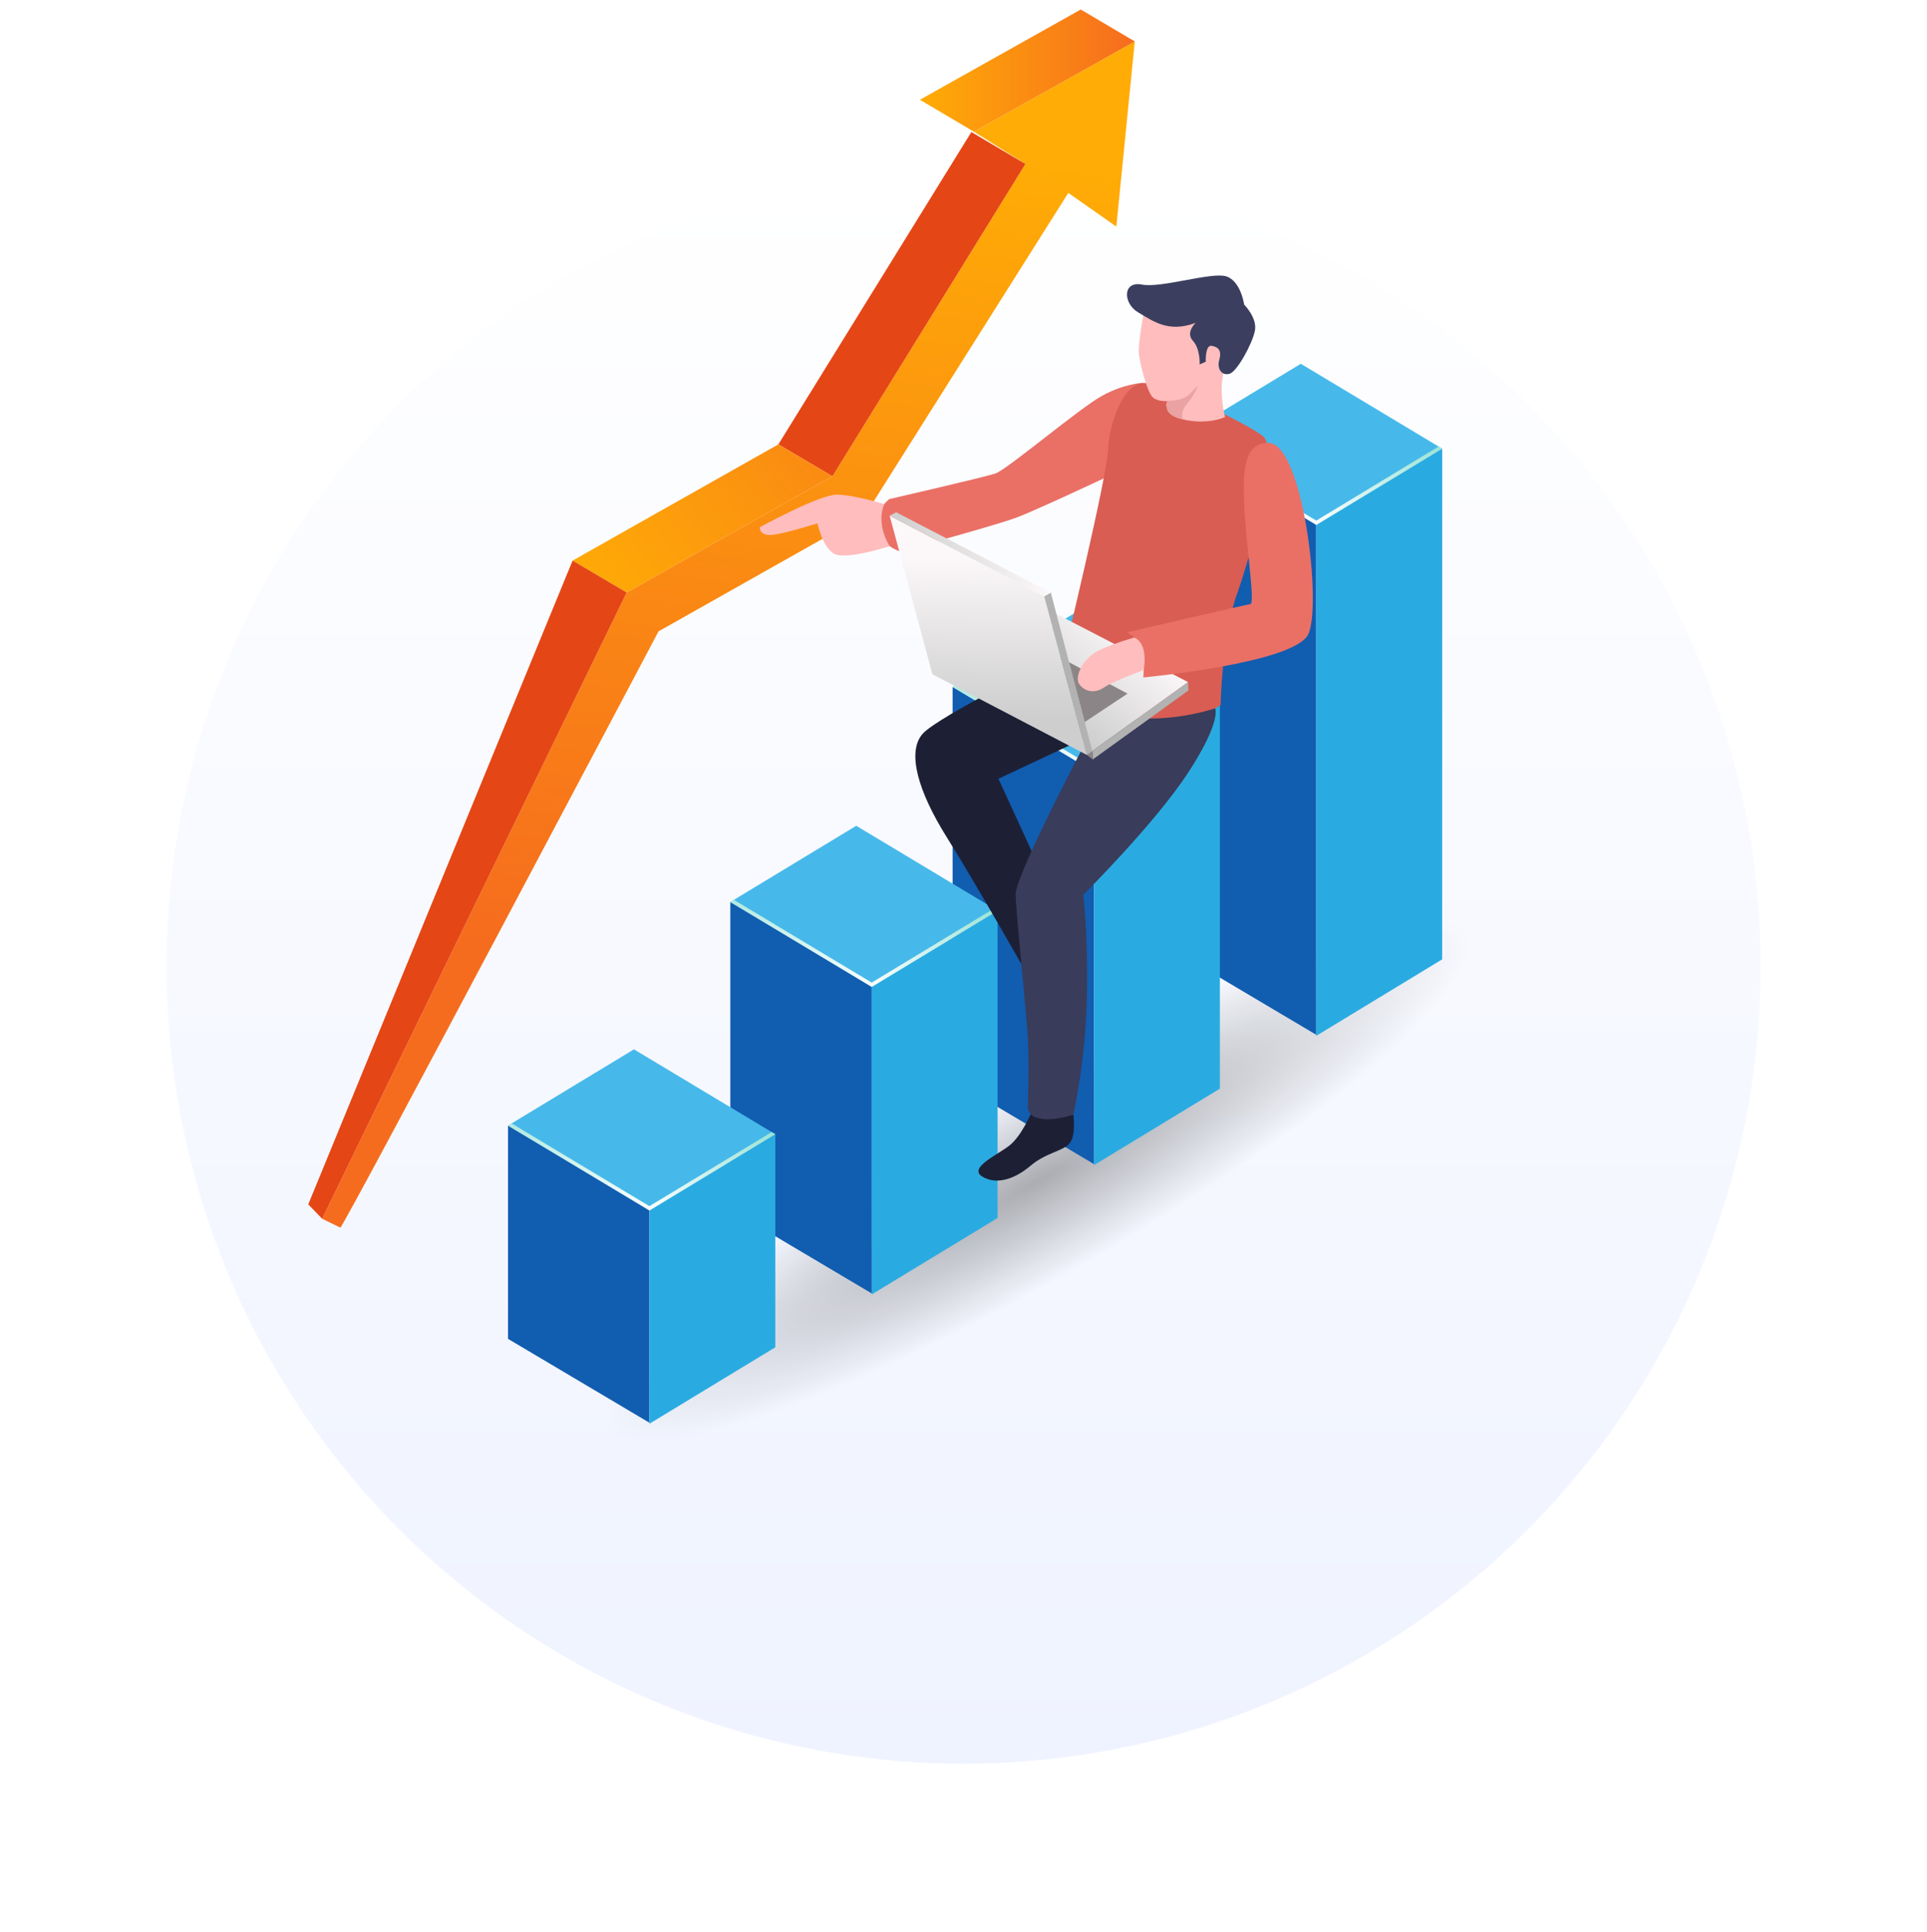 <?xml version="1.0" encoding="UTF-8"?> <svg xmlns="http://www.w3.org/2000/svg" width="405" height="406" viewBox="0 0 405 406" fill="none"><g filter="url(#filter0_d_11_533)"><circle cx="202.51" cy="178.102" r="167.51" fill="url(#paint0_linear_11_533)"></circle></g><g opacity="0.3" filter="url(#filter1_f_11_533)"><ellipse cx="218.018" cy="248.314" rx="104.53" ry="20.121" transform="rotate(-29.853 218.018 248.314)" fill="url(#paint1_radial_11_533)"></ellipse></g><path d="M276.641 110.083L246.93 92.462V199.822L276.641 217.441V110.083Z" fill="#115DB0"></path><path d="M276.641 110.299L303.103 94.228V201.588L276.641 217.659V110.299Z" fill="#29ABE2"></path><path d="M276.641 110.299L246.93 92.462L273.392 76.441L303.103 94.278L276.641 110.299Z" fill="#46B9EA"></path><path d="M276.641 109.391L247.683 92.006L246.93 92.462L276.641 110.299L303.103 94.278L302.349 93.826L276.641 109.391Z" fill="url(#paint2_linear_11_533)"></path><path d="M229.922 161.965L200.211 144.346V226.994L229.922 244.613V161.965Z" fill="#115DB0"></path><path d="M229.922 162.182L256.384 146.111V228.759L229.922 244.83V162.182Z" fill="#29ABE2"></path><path d="M229.922 162.183L200.211 144.346L226.673 128.325L256.384 146.162L229.922 162.183Z" fill="#46B9EA"></path><path d="M229.922 161.274L200.965 143.89L200.211 144.346L229.922 162.183L256.384 146.162L255.63 145.71L229.922 161.274Z" fill="url(#paint3_linear_11_533)"></path><path d="M183.204 207.163L153.493 189.542V254.165L183.204 271.784V207.163Z" fill="#115DB0"></path><path d="M183.204 207.381L209.666 191.308V255.931L183.204 272.002V207.381Z" fill="#29ABE2"></path><path d="M183.204 207.381L153.493 189.542L179.955 173.521L209.666 191.36L183.204 207.381Z" fill="#46B9EA"></path><path d="M183.204 206.471L154.247 189.086L153.493 189.542L183.204 207.381L209.666 191.36L208.914 190.906L183.204 206.471Z" fill="url(#paint4_linear_11_533)"></path><path d="M136.486 254.141L106.775 236.521V281.338L136.486 298.958V254.141Z" fill="#115DB0"></path><path d="M136.486 254.357L162.948 238.286V283.103L136.486 299.174V254.357Z" fill="#29ABE2"></path><path d="M136.486 254.357L106.775 236.521L133.237 220.5L162.948 238.337L136.486 254.357Z" fill="#46B9EA"></path><path d="M136.486 253.449L107.529 236.064L106.775 236.521L136.486 254.357L162.948 238.337L162.195 237.885L136.486 253.449Z" fill="url(#paint5_linear_11_533)"></path><path d="M71.525 257.966C72.307 257.705 138.408 132.666 138.408 132.666L181.839 108.168L224.529 40.533L234.622 47.617L238.5 8.708L204.69 27.669L215.512 34.451L174.951 100.08L131.705 124.501L67.71 256.101L71.525 257.966Z" fill="url(#paint6_linear_11_533)"></path><path d="M238.501 8.708L227.14 2L193.33 20.961L204.691 27.671L238.501 8.708Z" fill="url(#paint7_linear_11_533)"></path><path d="M163.592 93.374L174.953 100.081L215.514 34.453L204.154 27.743L163.592 93.374Z" fill="#E54615"></path><path d="M120.345 117.795L131.705 124.502L174.952 100.081L163.591 93.373L120.345 117.795Z" fill="url(#paint8_linear_11_533)"></path><path d="M64.788 253.074L67.71 256.1L131.705 124.503L120.344 117.795L64.788 253.074Z" fill="#E54615"></path><path d="M223.631 137.551C223.631 137.551 197.131 150.46 193.874 154.235C190.617 158.011 192.846 166.147 199.017 175.983C205.189 185.819 216.846 206.416 216.846 206.416C216.846 206.416 218.561 208.133 221.818 206.416C225.074 204.699 227.303 201.674 227.303 201.674L209.842 163.637L239.682 149.643L223.633 137.549L223.631 137.551Z" fill="#1D2035"></path><path d="M240.085 80.471C240.085 80.471 236.413 80.561 231.654 83.149C226.896 85.736 211.666 98.671 209.217 99.488C206.77 100.305 186.917 104.872 186.917 104.872C186.917 104.872 183.789 107.112 184.47 110.924C185.149 114.736 189.136 115.854 189.136 115.854C189.136 115.854 208.266 110.696 213.433 108.835C218.601 106.975 242.533 95.537 242.533 95.537L240.087 80.471H240.085Z" fill="#EA7066"></path><path d="M240.084 80.471C236.07 80.899 233.15 88.732 232.877 94.587C232.605 100.441 223.631 137.553 223.631 137.553C223.631 137.553 224.447 148.92 237.229 151.027C250.01 153.134 256.538 148.141 256.538 148.141C256.538 148.141 256.81 133.664 259.938 124.951C263.066 116.237 268.913 94.588 265.513 91.729C262.113 88.87 243.484 80.112 240.084 80.475V80.471Z" fill="#D95D53"></path><path d="M185.833 105.935C185.833 105.935 179.535 103.972 175.869 103.942C172.203 103.911 159.691 110.786 159.691 110.786C159.691 110.786 159.528 112.423 161.817 112.423C164.107 112.423 171.801 109.967 171.801 109.967C171.801 109.967 172.773 114.796 175.226 116.31C177.678 117.823 186.983 114.76 186.983 114.76C186.983 114.76 184.021 110.413 185.837 105.933L185.833 105.935Z" fill="#FFBDBD"></path><path d="M231.698 149.251C231.698 149.251 213.316 183.589 213.451 188.051C213.586 192.515 215.728 212.793 216.029 218.016C216.329 223.238 216.029 232.852 216.029 232.852C216.029 232.852 216.696 236.113 220.198 235.941C223.701 235.77 225.586 234.224 225.586 234.224C225.586 234.224 228.22 222.774 228.445 208.931C228.671 195.088 227.643 188.051 227.643 188.051C227.643 188.051 242.765 173.037 249.776 162.263C256.788 151.489 255.393 148.844 255.393 148.844C255.393 148.844 242.265 153.364 231.696 149.251H231.698Z" fill="#393C5B"></path><path d="M195.967 141.692L228.447 158.645L219.459 125.316L186.979 108.363L195.967 141.692Z" fill="url(#paint9_linear_11_533)"></path><path d="M228.446 158.645L249.697 143.326L220.197 128.062L228.446 158.645Z" fill="url(#paint10_linear_11_533)"></path><path d="M219.458 125.316L220.849 124.509L229.581 157.827L228.447 158.645L219.458 125.316Z" fill="#B2B2B2"></path><path d="M186.979 108.363L219.459 125.316L220.849 124.509L188.349 107.646L186.979 108.363Z" fill="url(#paint11_linear_11_533)"></path><path d="M229.582 157.827L249.698 143.326L249.776 145.088L229.661 159.589L229.582 157.827Z" fill="#B2B2B2"></path><path d="M229.661 159.589L228.447 158.644L229.582 157.827L229.661 159.589Z" fill="#8C8587"></path><path d="M224.689 139.155L236.967 145.756L227.981 151.717L224.689 139.155Z" fill="#8C8587"></path><path d="M266.541 93.069C262.502 93.108 261.027 96.401 261.472 105.74C261.916 115.079 263.84 126.79 262.804 126.937C261.768 127.084 236.896 132.866 236.896 132.866C236.896 132.866 240.153 134.644 240.302 137.61C240.452 140.576 240.302 142.354 240.302 142.354C240.302 142.354 271.984 139.39 274.945 133.312C277.906 127.234 273.833 93.001 266.543 93.069H266.541Z" fill="#EA7066"></path><path d="M238.377 133.971C238.377 133.971 234.892 134.917 231.303 136.495C227.714 138.073 225.7 142.194 226.839 143.77C227.978 145.348 230.078 145.786 232.004 144.472C233.931 143.157 240.364 140.791 240.364 140.791C240.364 140.791 241.513 135.305 238.379 133.973L238.377 133.971Z" fill="#FFBDBD"></path><path d="M216.593 234.163C216.593 234.163 214.602 238.821 212.105 240.752C209.608 242.683 203.479 245.411 206.429 247.229C209.38 249.048 213.25 247.799 216.593 244.957C219.937 242.116 223.681 241.89 224.929 240.072C226.176 238.254 225.586 234.226 225.586 234.226C225.586 234.226 219.265 236.439 216.593 234.165V234.163Z" fill="#1D2035"></path><path d="M240.381 65.752C240.381 65.752 239.202 71.959 239.353 74.148C239.504 76.338 241.169 82.741 242.419 83.621C243.67 84.499 245.49 84.26 245.49 84.26L245.141 84.781C245.141 84.781 244.789 87.519 249.599 88.333C254.41 89.146 257.464 87.628 257.464 87.628C257.464 87.628 256.335 83.354 256.939 79.54C257.544 75.728 257.861 66.157 253.918 64.234C249.976 62.313 240.381 65.749 240.381 65.749V65.752Z" fill="#FFBDBD"></path><path d="M245.356 84.184C245.356 84.184 248.396 84.396 249.879 82.917C251.362 81.438 251.812 81.042 251.812 81.042C251.812 81.042 251.088 82.933 249.452 84.886C247.817 86.84 248.644 88.131 248.644 88.131C248.644 88.131 245.139 87.637 245.175 85.368C245.197 83.97 245.356 84.184 245.356 84.184Z" fill="#EAA2A2"></path><path d="M251.289 67.842C251.289 67.842 249.103 69.848 250.709 71.604C252.315 73.357 252.136 76.582 252.136 76.582L253.42 76.001C253.42 76.001 253.254 72.435 254.651 72.667C256.05 72.899 256.814 73.632 256.261 75.621C255.709 77.613 256.872 79.018 258.444 78.533C260.016 78.049 263.255 72.153 263.751 69.451C264.248 66.751 261.485 64.008 261.485 64.008C261.485 64.008 260.808 59.117 257.779 58.089C254.752 57.062 244.088 60.594 239.989 59.799C235.89 59.004 236.021 63.78 239.219 65.647C242.418 67.513 245.576 69.971 251.287 67.838L251.289 67.842Z" fill="#3B3E5E"></path><defs><filter id="filter0_d_11_533" x="0.03" y="0.612" width="404.961" height="404.961" filterUnits="userSpaceOnUse" color-interpolation-filters="sRGB"><feFlood flood-opacity="0" result="BackgroundImageFix"></feFlood><feColorMatrix in="SourceAlpha" type="matrix" values="0 0 0 0 0 0 0 0 0 0 0 0 0 0 0 0 0 0 127 0" result="hardAlpha"></feColorMatrix><feOffset dy="24.99"></feOffset><feGaussianBlur stdDeviation="17.485"></feGaussianBlur><feComposite in2="hardAlpha" operator="out"></feComposite><feColorMatrix type="matrix" values="0 0 0 0 0.221 0 0 0 0 0.597 0 0 0 0 0.817 0 0 0 0.13 0"></feColorMatrix><feBlend mode="normal" in2="BackgroundImageFix" result="effect1_dropShadow_11_533"></feBlend><feBlend mode="normal" in="SourceGraphic" in2="effect1_dropShadow_11_533" result="shape"></feBlend></filter><filter id="filter1_f_11_533" x="114.599" y="181.218" width="206.838" height="134.192" filterUnits="userSpaceOnUse" color-interpolation-filters="sRGB"><feFlood flood-opacity="0" result="BackgroundImageFix"></feFlood><feBlend mode="normal" in="SourceGraphic" in2="BackgroundImageFix" result="shape"></feBlend><feGaussianBlur stdDeviation="6.1" result="effect1_foregroundBlur_11_533"></feGaussianBlur></filter><linearGradient id="paint0_linear_11_533" x1="202.51" y1="10.592" x2="202.51" y2="345.612" gradientUnits="userSpaceOnUse"><stop stop-color="white"></stop><stop offset="1" stop-color="#EFF3FF"></stop></linearGradient><radialGradient id="paint1_radial_11_533" cx="0" cy="0" r="1" gradientUnits="userSpaceOnUse" gradientTransform="translate(218.018 248.314) rotate(90) scale(20.121 104.53)"><stop></stop><stop offset="1" stop-opacity="0"></stop></radialGradient><linearGradient id="paint2_linear_11_533" x1="273.102" y1="110.436" x2="276.003" y2="84.651" gradientUnits="userSpaceOnUse"><stop stop-color="white"></stop><stop offset="1" stop-color="#7CDAC9"></stop></linearGradient><linearGradient id="paint3_linear_11_533" x1="226.381" y1="162.32" x2="229.284" y2="136.535" gradientUnits="userSpaceOnUse"><stop stop-color="white"></stop><stop offset="1" stop-color="#7CDAC9"></stop></linearGradient><linearGradient id="paint4_linear_11_533" x1="179.665" y1="207.518" x2="182.566" y2="181.731" gradientUnits="userSpaceOnUse"><stop stop-color="white"></stop><stop offset="1" stop-color="#7CDAC9"></stop></linearGradient><linearGradient id="paint5_linear_11_533" x1="132.945" y1="254.495" x2="135.849" y2="228.71" gradientUnits="userSpaceOnUse"><stop stop-color="white"></stop><stop offset="1" stop-color="#7CDAC9"></stop></linearGradient><linearGradient id="paint6_linear_11_533" x1="166.672" y1="27.651" x2="144.622" y2="203.833" gradientUnits="userSpaceOnUse"><stop stop-color="#FFAC06"></stop><stop offset="1" stop-color="#F66C1E"></stop></linearGradient><linearGradient id="paint7_linear_11_533" x1="193.33" y1="14.834" x2="238.501" y2="14.834" gradientUnits="userSpaceOnUse"><stop stop-color="#FFAC06"></stop><stop offset="1" stop-color="#F66C1E"></stop></linearGradient><linearGradient id="paint8_linear_11_533" x1="122.709" y1="127.733" x2="205.38" y2="65.584" gradientUnits="userSpaceOnUse"><stop stop-color="#FFAC06"></stop><stop offset="1" stop-color="#F6711C"></stop></linearGradient><linearGradient id="paint9_linear_11_533" x1="207.471" y1="150.607" x2="207.946" y2="116.952" gradientUnits="userSpaceOnUse"><stop stop-color="#CECECE"></stop><stop offset="0.99" stop-color="#FCF8F9"></stop></linearGradient><linearGradient id="paint10_linear_11_533" x1="222.522" y1="151.413" x2="237.762" y2="132.242" gradientUnits="userSpaceOnUse"><stop stop-color="#CECECE"></stop><stop offset="0.99" stop-color="#FCF8F9"></stop></linearGradient><linearGradient id="paint11_linear_11_533" x1="187.379" y1="117.265" x2="220.463" y2="115.787" gradientUnits="userSpaceOnUse"><stop stop-color="#CECECE"></stop><stop offset="0.99" stop-color="#FCF8F9"></stop></linearGradient></defs></svg> 